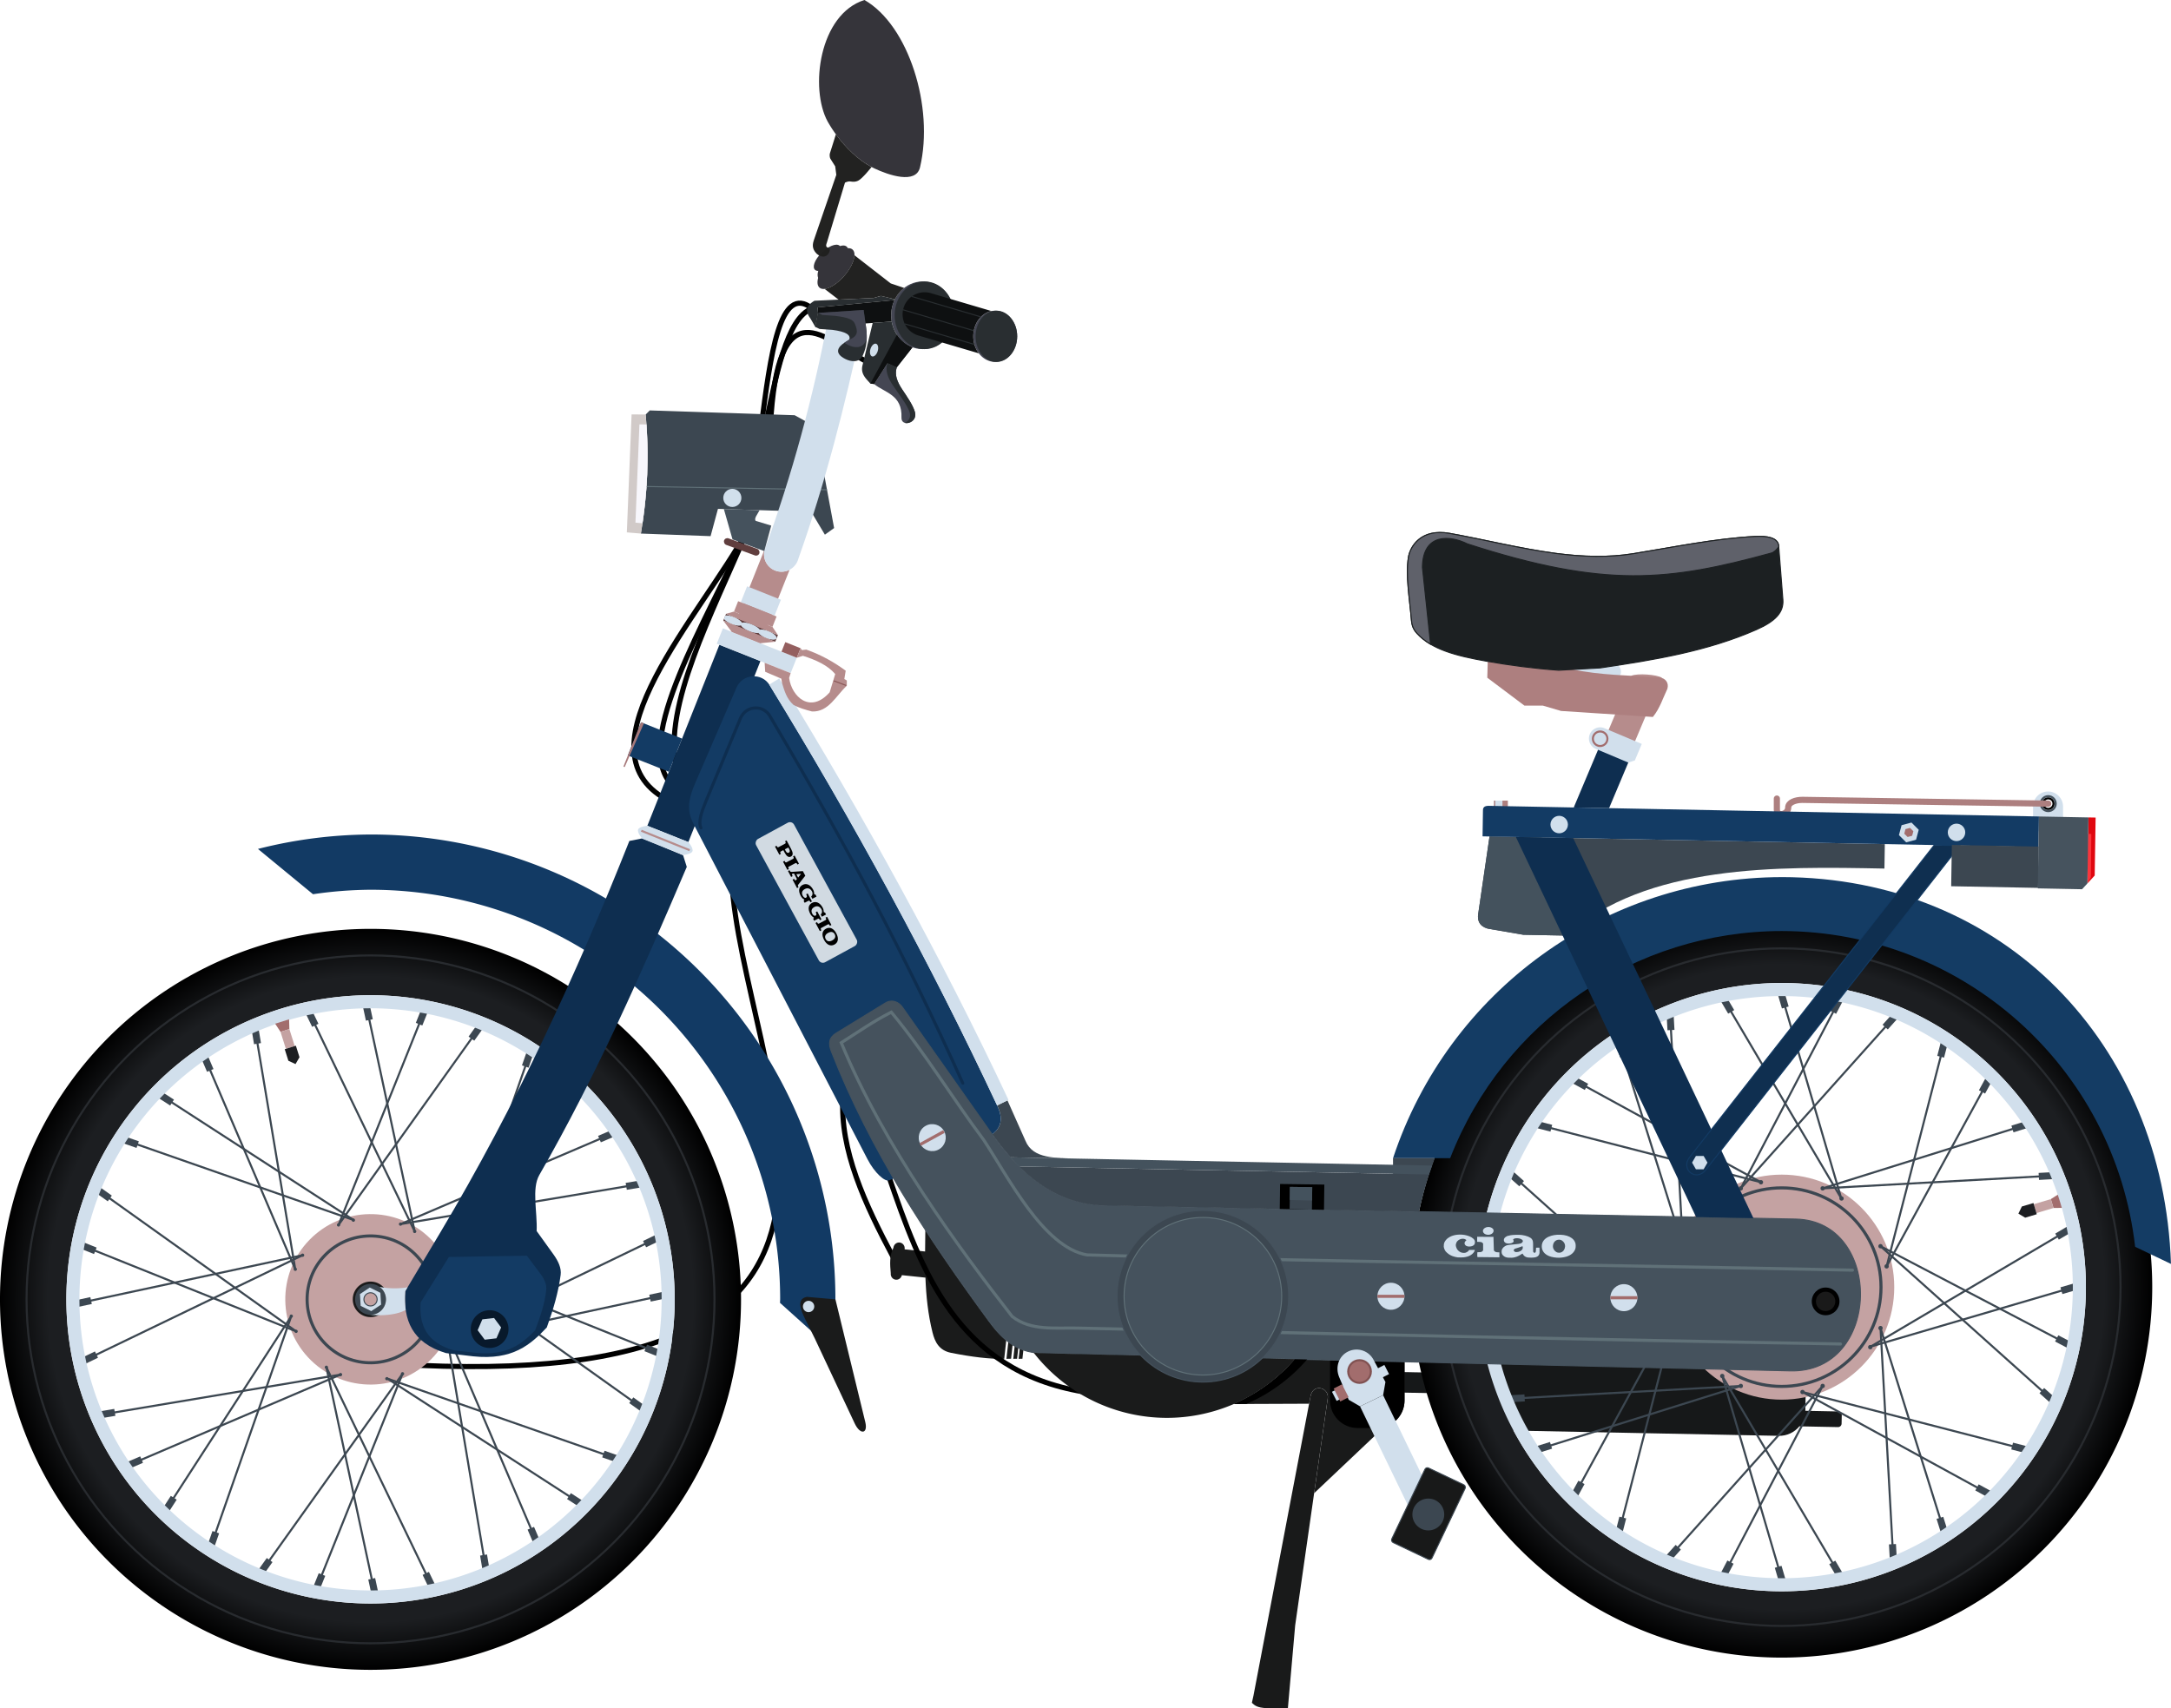 <?xml version="1.0" encoding="UTF-8"?>
<svg width="213.72mm" height="168.17mm" version="1.1" viewBox="0 0 757.28 595.89" xmlns="http://www.w3.org/2000/svg" xmlns:xlink="http://www.w3.org/1999/xlink">
<defs>
<linearGradient id="b">
<stop stop-color="#1c1e21" offset="0"/>
<stop stop-color="#1c1e21" offset=".871"/>
<stop offset="1"/>
</linearGradient>
<marker id="a" markerHeight="3.413" markerWidth="11.58" orient="auto" refX="5.79" refY="1.707">
<rect width="11.58" height="3.413" ry="0" fill="#3c4751" fill-rule="evenodd"/>
</marker>
<radialGradient id="d" cx="-498.05" cy="473.67" r="361.03" gradientTransform="matrix(.358 0 0 .358 127.5 25.537)" gradientUnits="userSpaceOnUse" xlink:href="#b"/>
<radialGradient id="c" cx="877" cy="461.78" r="361.03" gradientTransform="matrix(.358 0 0 .358 127.5 25.537)" gradientUnits="userSpaceOnUse" xlink:href="#b"/>
</defs>
<g transform="translate(180.04 258.17)">
<path d="m171.38 125.7-3.604 1.758c0.06 0.128 0.121 0.256 0.181 0.385 2.268 4.849 0.627 7.904-1.923 9.675l7.1e-4 7.2e-4c1.933 2.718 4.049 5.443 6.374 8.042l23.767 0.466c-8.129-0.284-15.859 0.171-18.514-6.223zm24.795 20.327c2.415 0.084 5.066 0.111 7.988 0.157z" fill="#3c4751" fill-rule="evenodd" marker-start=""/>
<path d="m175.27 215.85 1.328-0.026 0.61-5.571-1.227-0.894z" fill="#1a1b1b" fill-rule="evenodd" marker-start=""/>
<path d="m534.36 17.95c-2.897 0-5.229 2.352-5.229 5.275v4.456c0 2.922 2.332 5.276 5.229 5.276 2.897 0 5.229-2.353 5.229-5.276v-4.456c0-2.922-2.332-5.275-5.229-5.275zm0.065 2.393a1.836 1.836 0 0 1 1.836 1.836 1.836 1.836 0 0 1-1.836 1.836 1.836 1.836 0 0 1-1.836-1.836 1.836 1.836 0 0 1 1.836-1.836z" fill="#d1dfec" fill-rule="evenodd" marker-start=""/>
<circle cx="534.42" cy="22.179" r="2.608" fill="none" marker-start="" stroke="#45525d" stroke-linecap="round" stroke-width=".716"/>
<rect x="341.08" y="21.118" width="4.829" height="2.733" ry="0" fill="#d1dfec" fill-rule="evenodd"/>
<rect x="341.08" y="21.118" width=".45" height="2.733" ry="0" fill="#ad7f7f" fill-rule="evenodd"/>
<rect x="344.04" y="21.118" width="1.871" height="2.733" ry="0" fill="#ad7f7f" fill-rule="evenodd"/>
<path d="m75.114 47.78c3.537 68.898 75.378 178.56-109.03 170.35" fill="none" marker-start="" stroke="#000" stroke-width="1.79"/>
<path d="m113.99 124.75c-1.112 18.184 7.569 36.961 17.621 55.821" fill="none" marker-start="" stroke="#000" stroke-width="1.79"/>
<path d="m103.26-150.56c-11.287-8.964-14.573 16.241-17.821 41.607" fill="none" marker-start="" stroke="#000" stroke-width="1.79"/>
<path d="m103.26-150.56c-8.986 3.219-12.632 23.803-16.457 41.607" fill="none" marker-start="" stroke="#000" stroke-width="1.79"/>
<path d="m122.18-132.02c-14.339-7.824-30.971-26.855-33.523 22.947" fill="none" marker-start="" stroke="#000" stroke-width="1.79"/>
<path d="m80.718-73.256c-12.697 29.709-29.427 61.397-24.859 82.638" fill="none" marker-start="" opacity=".99" stroke="#000" stroke-width="1.79"/>
<path d="m80.718-73.256c-15.068 33.26-39.571 72.555-27.046 88.168" fill="none" marker-start="" opacity=".99" stroke="#000" stroke-width="1.79"/>
<path d="m80.718-73.256c-15.941 29.453-60.315 76.237-28.332 93.956" fill="none" marker-start="" opacity=".99" stroke="#000" stroke-width="1.79"/>
<path d="m342.74 214.67c-4.13-0.082-7.654 2.569-8.856 6.299l-30.58-0.609-0.143 7.158 30.192 0.601-0.066 3.354c-0.101 5.05 3.884 9.196 8.934 9.297l98.181 1.954c2.908 0.058 5.516-1.24 7.224-3.316l13.462 0.268c0.68 0.013 1.238-0.523 1.252-1.203l0.06-3c0.013-0.68-0.523-1.238-1.203-1.252l-11.508-0.229c1e-3 -0.067 8e-3 -0.134 9e-3 -0.201l0.157-7.87c0.101-5.05-3.884-9.195-8.934-9.296l-98.181-1.955z" fill="#151718" fill-opacity=".992" fill-rule="evenodd" marker-start=""/>
<ellipse cx="141.81" cy="-148.18" rx="11.001" ry="11.804" fill="#444653" fill-rule="evenodd" marker-start=""/>
<ellipse transform="matrix(.786 .618 -.705 .709 0 0)" cx="-41.945" cy="-200.73" rx="2.676" ry="6.002" fill="#35343a" fill-rule="evenodd" marker-start=""/>
<ellipse transform="matrix(.733 .681 -.644 .765 0 0)" cx="-22.636" cy="-197.38" rx="3.256" ry="7.453" fill="#35343a" fill-rule="evenodd" marker-start=""/>
<path d="m171.03 215.85 1.61-0.032 0.61-5.571-1.509-0.888z" fill="#1a1b1b" fill-rule="evenodd" marker-start=""/>
<path d="m173.41 215.85 1.328-0.026 0.61-5.571-1.227-0.894z" fill="#1a1b1b" fill-rule="evenodd" marker-start=""/>
<path d="m142.73 170.84c-0.035 2.523-0.07 5.048-0.084 7.573l-7.146-0.746 0.017-0.158c0.117-1.121-0.662-2.115-1.747-2.228-0.068-7e-3 -0.135-0.011-0.201-0.011-1-1e-4 -1.858 0.779-1.968 1.83-1.449 2.74-1.201 5.831-0.932 8.927-0.117 1.121 0.662 2.115 1.747 2.228 1.008 0.105 1.913-0.588 2.131-1.586l8.217 0.858c0.241 6.403 0.891 12.793 2.475 19.142 0.789 3.162 2.2 6.247 6.458 7.094 7.004 1.393 13.468 2.219 18.553 2.091l0.71-6.491c-2.432-2.003-4.427-4.469-6.259-6.968-7.564-10.321-14.961-20.781-21.972-31.555z" fill="#1a1b1b" fill-rule="evenodd" marker-start=""/>
<path d="m129.77 151.55c11.49 33.483 23.95 68.527 68.304 75.853" fill="none" marker-start="" stroke="#000" stroke-width="1.79"/>
<path d="m-50.797 65.863a129.25 129.25 0 0 0-129.25 129.24 129.25 129.25 0 0 0 129.25 129.25 129.25 129.25 0 0 0 129.24-129.25 129.25 129.25 0 0 0-129.24-129.24zm0 23.147a106.1 106.1 0 0 1 106.1 106.1 106.1 106.1 0 0 1-106.1 106.1 106.1 106.1 0 0 1-106.1-106.1 106.1 106.1 0 0 1 106.1-106.1z" fill="url(#d)" fill-rule="evenodd" marker-start=""/>
<path d="m538.2 158.31 1.459 4.886-3.404 0.043-0.925-3.099z" fill="#a26d6d" fill-rule="evenodd" marker-start=""/>
<circle cx="441.46" cy="190.85" r="39.251" fill="#c4a2a2" fill-rule="evenodd" marker-start=""/>
<path d="m441.46 61.605a129.25 129.25 0 0 0-129.24 129.24 129.25 129.25 0 0 0 129.24 129.24 129.25 129.25 0 0 0 129.24-129.24 129.25 129.25 0 0 0-129.24-129.24zm0 23.146a106.1 106.1 0 0 1 106.1 106.1 106.1 106.1 0 0 1-106.1 106.1 106.1 106.1 0 0 1-106.1-106.1 106.1 106.1 0 0 1 106.1-106.1z" fill="url(#c)" fill-rule="evenodd" marker-start=""/>
<path d="m271.63 215.98a58.972 58.972 0 0 1-21.347 15.645l26.316-0.106 0.496-2.602c0.883-4.633 6.542-3.031 6.003 0.728l-4.745 33.088 24.36-23.051c4.137-1.087 7.172-4.839 7.172-9.327v-13.469l-15.217-0.359-23.037-0.545z" fill="#191a1a" fill-rule="evenodd" marker-start=""/>
<path d="m283.9 216.27v14.083c0 5.344 4.302 9.646 9.646 9.646h6.689c5.344 0 9.646-4.302 9.646-9.646v-13.469l-25.981-0.614z" fill-rule="evenodd" marker-start=""/>
<path d="m302.85 217.99-18.281 9.368 1.633 3.186 18.281-9.367-1.633-3.186z" color="#000000" color-rendering="auto" fill="#d1dfec" fill-rule="evenodd" image-rendering="auto" marker-start="" shape-rendering="auto" solid-color="#000000" style="block-progression:tb;isolation:auto;mix-blend-mode:normal;text-decoration-color:#000000;text-decoration-line:none;text-decoration-style:solid;text-indent:0;text-transform:none;white-space:normal"/>
<path d="m-29.494 215.85c-11.456 11.766-30.28 12.017-42.046 0.561-11.766-11.456-12.017-30.28-0.561-42.046 11.456-11.766 30.28-12.017 42.046-0.561 11.766 11.456 12.017 30.28 0.561 42.046z" fill="#c4a2a2" fill-rule="evenodd" marker-start=""/>
<path d="m-34.948 210.54c-8.523 8.753-22.527 8.94-31.28 0.418-8.753-8.523-8.94-22.527-0.418-31.28 8.523-8.753 22.527-8.94 31.28-0.418 8.753 8.523 8.94 22.527 0.418 31.28z" fill="none" marker-start="" stroke="#3c4751" stroke-linejoin="bevel" stroke-width="1.074"/>
<circle cx="-50.797" cy="195.11" r="6.205" fill="#1a1a1a" fill-rule="evenodd" marker-start=""/>
<path d="m-24.547 205.57 13.858 82.821" fill="none" marker-end="url(#a)" marker-start="" stroke="#3c4751" stroke-width=".716"/>
<path d="m-39.635 221.07-48.764 68.362" fill="none" marker-end="url(#a)" marker-start="" stroke="#3c4751" stroke-width=".716"/>
<path d="m-61.262 221.36-82.821 13.857" fill="none" marker-end="url(#a)" marker-start="" stroke="#3c4751" stroke-width=".716"/>
<path d="m-76.758 206.27-68.362-48.764" fill="none" marker-end="url(#a)" marker-start="" stroke="#3c4751" stroke-width=".716"/>
<path d="m-77.047 184.64-13.857-82.821" fill="none" marker-end="url(#a)" marker-start="" stroke="#3c4751" stroke-width=".716"/>
<path d="m-61.959 169.15 48.764-68.362" fill="none" marker-end="url(#a)" marker-start="" stroke="#3c4751" stroke-width=".716"/>
<path d="m-40.332 168.86 82.821-13.858" fill="none" marker-end="url(#a)" marker-start="" stroke="#3c4751" stroke-width=".716"/>
<path d="m-24.836 183.95 68.362 48.764" fill="none" marker-end="url(#a)" marker-start="" stroke="#3c4751" stroke-width=".716"/>
<path d="m-40.332 168.86 73.204-31.286" fill="none" marker-end="url(#a)" marker-start="" stroke="#3c4751" stroke-width=".716"/>
<path d="m-61.959 169.15 29.64-73.885" fill="none" marker-end="url(#a)" marker-start="" stroke="#3c4751" stroke-width=".716"/>
<path d="m-77.047 184.64-31.286-73.204" fill="none" marker-end="url(#a)" marker-start="" stroke="#3c4751" stroke-width=".716"/>
<path d="m-76.758 206.27-73.885-29.64" fill="none" marker-end="url(#a)" marker-start="" stroke="#3c4751" stroke-width=".716"/>
<path d="m-61.262 221.36-73.204 31.286" fill="none" marker-end="url(#a)" marker-start="" stroke="#3c4751" stroke-width=".716"/>
<path d="m-39.635 221.07-29.64 73.885" fill="none" marker-end="url(#a)" marker-start="" stroke="#3c4751" stroke-width=".716"/>
<path d="m-24.547 205.57 31.286 73.204" fill="none" marker-end="url(#a)" marker-start="" stroke="#3c4751" stroke-width=".716"/>
<path d="m-24.836 183.95 73.885 29.64" fill="none" marker-end="url(#a)" marker-start="" stroke="#3c4751" stroke-width=".716"/>
<path d="m-56.66 167.46-79.272-27.699" fill="none" marker-end="url(#a)" marker-start="" stroke="#3c4751" stroke-width=".716"/>
<path d="m-74.49 179.71-75.64 36.468" fill="none" marker-end="url(#a)" marker-start="" stroke="#3c4751" stroke-width=".716"/>
<path d="m-78.441 200.97-27.699 79.272" fill="none" marker-end="url(#a)" marker-start="" stroke="#3c4751" stroke-width=".716"/>
<path d="m-66.199 218.8 36.468 75.64" fill="none" marker-end="url(#a)" marker-start="" stroke="#3c4751" stroke-width=".716"/>
<path d="m-44.935 222.75 79.272 27.699" fill="none" marker-end="url(#a)" marker-start="" stroke="#3c4751" stroke-width=".716"/>
<path d="m-27.104 210.51 75.64-36.468" fill="none" marker-end="url(#a)" marker-start="" stroke="#3c4751" stroke-width=".716"/>
<path d="m-23.153 189.25 27.699-79.272" fill="none" marker-end="url(#a)" marker-start="" stroke="#3c4751" stroke-width=".716"/>
<path d="m-35.395 171.42-36.467-75.64" fill="none" marker-end="url(#a)" marker-start="" stroke="#3c4751" stroke-width=".716"/>
<path d="m-23.153 189.25 43.245-66.839" fill="none" marker-end="url(#a)" marker-start="" stroke="#3c4751" stroke-width=".716"/>
<path d="m-27.104 210.51 77.841-16.684" fill="none" marker-end="url(#a)" marker-start="" stroke="#3c4751" stroke-width=".716"/>
<path d="m-44.935 222.75 66.839 43.245" fill="none" marker-end="url(#a)" marker-start="" stroke="#3c4751" stroke-width=".716"/>
<path d="m-66.199 218.8 16.684 77.841" fill="none" marker-end="url(#a)" marker-start="" stroke="#3c4751" stroke-width=".716"/>
<path d="m-78.441 200.97-43.245 66.839" fill="none" marker-end="url(#a)" marker-start="" stroke="#3c4751" stroke-width=".716"/>
<path d="m-74.49 179.71-77.841 16.684" fill="none" marker-end="url(#a)" marker-start="" stroke="#3c4751" stroke-width=".716"/>
<path d="m-56.66 167.46-66.839-43.245" fill="none" marker-end="url(#a)" marker-start="" stroke="#3c4751" stroke-width=".716"/>
<path d="m-35.395 171.42-16.684-77.841" fill="none" marker-end="url(#a)" marker-start="" stroke="#3c4751" stroke-width=".716"/>
<path d="m-34.984 171.82c-0.221 0.227-0.584 0.232-0.812 0.011-0.227-0.221-0.232-0.584-0.011-0.812 0.221-0.227 0.584-0.232 0.812-0.011 0.227 0.221 0.232 0.584 0.011 0.812z" fill="#3c4751" fill-rule="evenodd" marker-start=""/>
<path d="m-39.921 169.26c-0.221 0.227-0.584 0.232-0.812 0.011-0.227-0.221-0.232-0.584-0.011-0.812 0.221-0.227 0.584-0.232 0.812-0.011 0.227 0.221 0.232 0.584 0.011 0.812z" fill="#3c4751" fill-rule="evenodd" marker-start=""/>
<path d="m-24.425 184.35c-0.221 0.227-0.584 0.232-0.812 0.011-0.227-0.221-0.232-0.584-0.011-0.812 0.221-0.227 0.584-0.232 0.812-0.011 0.227 0.221 0.232 0.584 0.011 0.812z" fill="#3c4751" fill-rule="evenodd" marker-start=""/>
<path d="m-22.721 189.75c-0.221 0.227-0.584 0.232-0.812 0.011-0.227-0.221-0.232-0.584-0.011-0.812 0.221-0.227 0.584-0.232 0.812-0.011 0.227 0.221 0.232 0.584 0.011 0.812z" fill="#3c4751" fill-rule="evenodd" marker-start=""/>
<path d="m-24.136 205.97c-0.221 0.227-0.584 0.232-0.812 0.011s-0.232-0.584-0.011-0.812c0.221-0.227 0.584-0.232 0.812-0.011 0.227 0.221 0.232 0.584 0.011 0.812z" fill="#3c4751" fill-rule="evenodd" marker-start=""/>
<path d="m-26.693 210.91c-0.221 0.227-0.584 0.232-0.812 0.011-0.227-0.221-0.232-0.584-0.011-0.812 0.221-0.227 0.584-0.232 0.812-0.011 0.227 0.221 0.232 0.584 0.011 0.812z" fill="#3c4751" fill-rule="evenodd" marker-start=""/>
<path d="m-39.224 221.47c-0.221 0.227-0.584 0.232-0.812 0.011-0.227-0.221-0.232-0.584-0.011-0.812 0.221-0.227 0.584-0.232 0.812-0.011 0.227 0.221 0.232 0.584 0.011 0.812z" fill="#3c4751" fill-rule="evenodd" marker-start=""/>
<path d="m-44.69 223.19c-0.221 0.227-0.584 0.232-0.812 0.011-0.227-0.221-0.232-0.584-0.011-0.812 0.221-0.227 0.584-0.232 0.812-0.011 0.227 0.221 0.232 0.584 0.011 0.812z" fill="#3c4751" fill-rule="evenodd" marker-start=""/>
<path d="m-60.851 221.76c-0.221 0.227-0.584 0.232-0.812 0.011-0.227-0.221-0.232-0.584-0.011-0.812 0.221-0.227 0.584-0.232 0.812-0.011 0.227 0.221 0.232 0.584 0.011 0.812z" fill="#3c4751" fill-rule="evenodd" marker-start=""/>
<path d="m-65.788 219.2c-0.221 0.227-0.584 0.232-0.812 0.011-0.227-0.221-0.232-0.584-0.011-0.812 0.221-0.227 0.584-0.232 0.812-0.011 0.227 0.221 0.232 0.584 0.011 0.812z" fill="#3c4751" fill-rule="evenodd" marker-start=""/>
<path d="m-76.347 206.67c-0.221 0.227-0.584 0.232-0.812 0.011-0.227-0.221-0.232-0.584-0.011-0.812 0.221-0.227 0.584-0.232 0.812-0.011 0.227 0.221 0.232 0.584 0.011 0.812z" fill="#3c4751" fill-rule="evenodd" marker-start=""/>
<path d="m-78.03 201.37c-0.221 0.227-0.584 0.232-0.812 0.011-0.227-0.221-0.232-0.584-0.011-0.812 0.221-0.227 0.584-0.232 0.812-0.011 0.227 0.221 0.232 0.584 0.011 0.812z" fill="#3c4751" fill-rule="evenodd" marker-start=""/>
<path d="m-76.624 185.01c-0.221 0.227-0.584 0.232-0.812 0.011-0.227-0.221-0.232-0.584-0.011-0.812 0.221-0.227 0.584-0.232 0.812-0.011 0.227 0.221 0.232 0.584 0.011 0.812z" fill="#3c4751" fill-rule="evenodd" marker-start=""/>
<path d="m-74.079 180.11c-0.221 0.227-0.584 0.232-0.812 0.011-0.227-0.221-0.232-0.584-0.011-0.812 0.221-0.227 0.584-0.232 0.812-0.011 0.227 0.221 0.232 0.584 0.011 0.812z" fill="#3c4751" fill-rule="evenodd" marker-start=""/>
<path d="m-61.548 169.55c-0.221 0.227-0.584 0.232-0.812 0.011-0.227-0.221-0.232-0.584-0.011-0.812 0.221-0.227 0.584-0.232 0.812-0.011 0.227 0.221 0.232 0.584 0.011 0.812z" fill="#3c4751" fill-rule="evenodd" marker-start=""/>
<path d="m-56.372 167.89c-0.221 0.227-0.584 0.232-0.812 0.011-0.227-0.221-0.232-0.584-0.011-0.812 0.221-0.227 0.584-0.232 0.812-0.011 0.227 0.221 0.232 0.584 0.011 0.812z" fill="#3c4751" fill-rule="evenodd" marker-start=""/>
<circle cx="-50.797" cy="195.11" r="5.386" fill="#3c4751" fill-rule="evenodd" marker-start=""/>
<path d="m-50.797 89.01a106.1 106.1 0 0 0-106.1 106.1 106.1 106.1 0 0 0 106.1 106.1 106.1 106.1 0 0 0 106.1-106.1 106.1 106.1 0 0 0-106.1-106.1zm0.127 4.556a101.54 101.54 0 0 1 70.709 28.789 101.54 101.54 0 0 1 1.917 143.59 101.54 101.54 0 0 1-143.59 1.917 101.54 101.54 0 0 1-1.917-143.59 101.54 101.54 0 0 1 72.88-30.706z" fill="#d1dfec" fill-rule="evenodd" marker-start=""/>
<circle cx="-50.797" cy="195.11" r="119.98" fill="none" marker-start="" stroke="#282b2f" stroke-linejoin="bevel" stroke-width=".716"/>
<path d="m-50.797 32.946a162.16 162.16 0 0 0-39.268 5.033l19.202 15.802a142.89 142.89 0 0 1 20.066-1.566 142.89 142.89 0 0 1 142.89 142.89 142.89 142.89 0 0 1-0.061 1.222l18.174 16.354a162.16 162.16 0 0 0 1.155-17.576 162.16 162.16 0 0 0-162.16-162.16z" fill="#123a64" fill-rule="evenodd" marker-start=""/>
<path d="m70.9-33.24-25.138 63.142h7.16e-4l14.302 5.694 25.138-63.142-14.302-5.694z" color="#000000" color-rendering="auto" fill="#0e2e50" fill-rule="evenodd" image-rendering="auto" marker-start="" shape-rendering="auto" solid-color="#000000" style="block-progression:tb;isolation:auto;mix-blend-mode:normal;text-decoration-color:#000000;text-decoration-line:none;text-decoration-style:solid;text-indent:0;text-transform:none;white-space:normal"/>
<path d="m339.53 33.632s-2.639 18.046-3.959 27.069c-0.644 4.404 3.27 5.08 3.869 5.183l11.878 2.039 15.026 0.29c27.87-24.989 73.71-24.103 110.94-23.383h7.2e-4l0.135-8.531z" fill="#3c4751" fill-rule="evenodd" marker-start=""/>
<path d="m339.53 33.632-3.959 27.069c-0.644 4.404 3.27 5.08 3.869 5.183l11.878 2.039 15.026 0.29-8.653-34.229z" fill="#44525d" fill-rule="evenodd" marker-start=""/>
<circle cx="441.46" cy="190.85" r="118.18" fill="none" marker-start="" stroke="#282b2f" stroke-linejoin="bevel" stroke-width=".716"/>
<circle cx="441.46" cy="190.85" r="34.629" fill="none" marker-start="" stroke="#3c4751" stroke-linejoin="bevel" stroke-width="1.074"/>
<path d="m475.92 176.57 59.347 53.134" fill="none" marker-end="url(#a)" marker-start="" stroke="#3c4751" stroke-width=".716"/>
<path d="m475.92 205.13 4.393 79.537" fill="none" marker-end="url(#a)" marker-start="" stroke="#3c4751" stroke-width=".716"/>
<path d="m455.74 225.32-53.134 59.347" fill="none" marker-end="url(#a)" marker-start="" stroke="#3c4751" stroke-width=".716"/>
<path d="m427.18 225.32-79.537 4.393" fill="none" marker-end="url(#a)" marker-start="" stroke="#3c4751" stroke-width=".716"/>
<path d="m406.99 205.13-59.347-53.134" fill="none" marker-end="url(#a)" marker-start="" stroke="#3c4751" stroke-width=".716"/>
<path d="m406.99 176.57-4.393-79.537" fill="none" marker-end="url(#a)" marker-start="" stroke="#3c4751" stroke-width=".716"/>
<path d="m427.18 156.39 53.134-59.347" fill="none" marker-end="url(#a)" marker-start="" stroke="#3c4751" stroke-width=".716"/>
<path d="m455.74 156.39 79.537-4.393" fill="none" marker-end="url(#a)" marker-start="" stroke="#3c4751" stroke-width=".716"/>
<path d="m427.18 156.39 34.086-65.126" fill="none" marker-end="url(#a)" marker-start="" stroke="#3c4751" stroke-width=".716"/>
<path d="m406.99 176.57-21.949-70.153" fill="none" marker-end="url(#a)" marker-start="" stroke="#3c4751" stroke-width=".716"/>
<path d="m406.99 205.13-65.126-34.086" fill="none" marker-end="url(#a)" marker-start="" stroke="#3c4751" stroke-width=".716"/>
<path d="m427.18 225.32-70.153 21.949" fill="none" marker-end="url(#a)" marker-start="" stroke="#3c4751" stroke-width=".716"/>
<path d="m455.74 225.32-34.086 65.126" fill="none" marker-end="url(#a)" marker-start="" stroke="#3c4751" stroke-width=".716"/>
<path d="m475.92 205.13 21.949 70.153" fill="none" marker-end="url(#a)" marker-start="" stroke="#3c4751" stroke-width=".716"/>
<path d="m475.92 176.57 65.126 34.086" fill="none" marker-end="url(#a)" marker-start="" stroke="#3c4751" stroke-width=".716"/>
<path d="m455.74 156.39 70.153-21.949" fill="none" marker-end="url(#a)" marker-start="" stroke="#3c4751" stroke-width=".716"/>
<path d="m410.46 170.1-68.602 40.485" fill="none" marker-end="url(#a)" marker-start="" stroke="#3c4751" stroke-width=".716"/>
<path d="m404.87 198.1-19.882 77.137" fill="none" marker-end="url(#a)" marker-start="" stroke="#3c4751" stroke-width=".716"/>
<path d="m420.71 221.85 40.486 68.602" fill="none" marker-end="url(#a)" marker-start="" stroke="#3c4751" stroke-width=".716"/>
<path d="m448.71 227.44 77.137 19.882" fill="none" marker-end="url(#a)" marker-start="" stroke="#3c4751" stroke-width=".716"/>
<path d="m472.46 211.6 68.602-40.486" fill="none" marker-end="url(#a)" marker-start="" stroke="#3c4751" stroke-width=".716"/>
<path d="m478.05 183.6 19.882-77.137" fill="none" marker-end="url(#a)" marker-start="" stroke="#3c4751" stroke-width=".716"/>
<path d="m462.21 159.85-40.485-68.602" fill="none" marker-end="url(#a)" marker-start="" stroke="#3c4751" stroke-width=".716"/>
<path d="m434.21 154.26-77.137-19.882" fill="none" marker-end="url(#a)" marker-start="" stroke="#3c4751" stroke-width=".716"/>
<path d="m462.21 159.85-20.674-70.539" fill="none" marker-end="url(#a)" marker-start="" stroke="#3c4751" stroke-width=".716"/>
<path d="m478.05 183.6 35.26-64.498" fill="none" marker-end="url(#a)" marker-start="" stroke="#3c4751" stroke-width=".716"/>
<path d="m472.46 211.6 70.539-20.674" fill="none" marker-end="url(#a)" marker-start="" stroke="#3c4751" stroke-width=".716"/>
<path d="m448.71 227.44 64.498 35.26" fill="none" marker-end="url(#a)" marker-start="" stroke="#3c4751" stroke-width=".716"/>
<path d="m420.71 221.85 20.674 70.539" fill="none" marker-end="url(#a)" marker-start="" stroke="#3c4751" stroke-width=".716"/>
<path d="m404.87 198.1-35.26 64.498" fill="none" marker-end="url(#a)" marker-start="" stroke="#3c4751" stroke-width=".716"/>
<path d="m410.46 170.1-70.539 20.674" fill="none" marker-end="url(#a)" marker-start="" stroke="#3c4751" stroke-width=".716"/>
<path d="m434.21 154.26-64.498-35.26" fill="none" marker-end="url(#a)" marker-start="" stroke="#3c4751" stroke-width=".716"/>
<path d="m441.46 84.752a106.1 106.1 0 0 0-106.1 106.1 106.1 106.1 0 0 0 106.1 106.1 106.1 106.1 0 0 0 106.1-106.1 106.1 106.1 0 0 0-106.1-106.1zm0 4.557a101.54 101.54 0 0 1 101.54 101.54 101.54 101.54 0 0 1-101.54 101.54 101.54 101.54 0 0 1-101.54-101.54 101.54 101.54 0 0 1 101.54-101.54z" fill="#d1dfec" fill-rule="evenodd" marker-start=""/>
<circle cx="434.21" cy="154.26" r=".758" fill="#3c4751" fill-rule="evenodd" marker-start=""/>
<circle cx="427.18" cy="156.39" r=".758" fill="#3c4751" fill-rule="evenodd" marker-start=""/>
<circle cx="455.74" cy="156.39" r=".758" fill="#3c4751" fill-rule="evenodd" marker-start=""/>
<circle cx="462.32" cy="159.92" r=".758" fill="#3c4751" fill-rule="evenodd" marker-start=""/>
<circle cx="475.92" cy="176.57" r=".758" fill="#3c4751" fill-rule="evenodd" marker-start=""/>
<circle cx="478.05" cy="183.6" r=".758" fill="#3c4751" fill-rule="evenodd" marker-start=""/>
<circle cx="475.92" cy="205.13" r=".758" fill="#3c4751" fill-rule="evenodd" marker-start=""/>
<circle cx="472.34" cy="211.78" r=".758" fill="#3c4751" fill-rule="evenodd" marker-start=""/>
<circle cx="455.74" cy="225.32" r=".758" fill="#3c4751" fill-rule="evenodd" marker-start=""/>
<circle cx="448.71" cy="227.44" r=".758" fill="#3c4751" fill-rule="evenodd" marker-start=""/>
<circle cx="427.18" cy="225.32" r=".758" fill="#3c4751" fill-rule="evenodd" marker-start=""/>
<circle cx="420.71" cy="221.85" r=".758" fill="#3c4751" fill-rule="evenodd" marker-start=""/>
<circle cx="406.98" cy="205.09" r=".758" fill="#3c4751" fill-rule="evenodd" marker-start=""/>
<circle cx="404.87" cy="198.1" r=".758" fill="#3c4751" fill-rule="evenodd" marker-start=""/>
<circle cx="406.99" cy="176.57" r=".758" fill="#3c4751" fill-rule="evenodd" marker-start=""/>
<circle cx="410.36" cy="170.24" r=".758" fill="#3c4751" fill-rule="evenodd" marker-start=""/>
<path d="m535.33 160.14 0.925 3.099-5.954 1.778-0.925-3.099z" fill="#c4a2a2" fill-rule="evenodd" marker-start=""/>
<path d="m529.26 161.51 1.165 3.901-4.043 1.207-2.369-1.417 1.205-2.484z" fill="#1c1e21" fill-rule="evenodd" marker-start=""/>
<path d="m62.317 15.362 14.555-33.667c2.103-4.864 8.804-5.306 11.518-0.886 29.53 48.096 56.188 97.066 79.563 147.04 2.758 5.896-0.259 9.143-3.669 10.65l-34.126 15.082c-1.51 0.667-5.142-2.615-7.594-7.341l-59.488-114.67c-2.274-4.384-4.486-7.581-0.759-16.201z" fill="#133b64" fill-rule="evenodd" marker-start=""/>
<path d="m128.72 91.763-17.106 10.483c-2.528 1.549-2.732 3.669-1.672 6.367 13.72 34.942 33.586 64.899 54.754 93.78 4.198 5.727 9.249 11.278 18.463 11.495l261.32 6.174c31.967 0.755 32.579-52.355 1.88-52.957l-241.05-4.729c-18.497-0.363-30.861-12.918-39.526-25.193l-31.086-44.037c-1.102-1.561-3.413-2.956-5.981-1.383z" fill="#45525d" fill-rule="evenodd" marker-start="" stroke="#45525d" stroke-opacity=".992" stroke-width=".358"/>
<path d="m346.01 180.56c-0.711-0.067-1.171-0.25-1.613-0.639-0.396-0.349-0.547-0.605-0.628-1.067-0.068-0.388-7.1e-4 -0.982 0.138-1.218 0.045-0.076 0.123-0.209 0.173-0.294 0.167-0.285 0.51-0.602 0.881-0.812 0.497-0.282 0.915-0.399 1.596-0.449 0.165-0.012 0.473-0.042 0.683-0.067 0.21-0.025 0.579-0.058 0.82-0.074 1.182-0.079 2.212-0.246 2.514-0.407 0.415-0.221 0.673-0.622 0.573-0.887-0.278-0.737-2.163-1.139-3.096-0.66-0.25 0.128-0.35 0.303-0.24 0.42 0.204 0.216 0.168 0.619-0.074 0.823-0.429 0.363-1.569 0.529-2.257 0.33-0.948-0.274-1.243-1.177-0.637-1.947 0.121-0.153 0.531-0.433 0.871-0.594 0.102-0.048 0.799-0.212 1.2-0.282 0.914-0.159 3.016-0.199 3.907-0.073 1.639 0.23 2.986 0.776 3.459 1.401 0.416 0.55 0.474 0.911 0.446 2.764-0.012 0.777 3.2e-4 1.497 0.027 1.599 0.06 0.228 0.244 0.399 0.475 0.439 0.158 0.028 0.186 0.013 0.325-0.171 0.144-0.191 0.153-0.234 0.171-0.855 0.011-0.36 0.029-0.679 0.04-0.709 0.014-0.037 0.214-0.057 0.598-0.06 0.318-3e-3 0.58 7.2e-4 0.584 8e-3 3e-3 7e-3 0.015 0.442 0.026 0.968 0.018 0.843 7e-3 0.992-0.087 1.271-0.298 0.876-1.157 1.258-2.814 1.251-1.007-4e-3 -1.439-0.067-1.895-0.277-0.429-0.197-0.72-0.461-0.935-0.847-0.082-0.146-0.174-0.279-0.206-0.297-0.032-0.017-0.173 0.054-0.314 0.158-0.249 0.184-1.017 0.635-1.081 0.635-0.018 0-0.097 0.041-0.177 0.09-0.155 0.096-0.799 0.332-0.997 0.366-0.066 0.011-0.197 0.041-0.29 0.067-0.472 0.131-1.386 0.172-2.164 0.099zm3.579-2.016c0.679-0.148 1.304-0.602 1.472-1.068 0.111-0.31 0.097-0.756-0.029-0.865-0.066-0.058-0.111-0.048-0.316 0.073-0.132 0.078-0.644 0.256-1.147 0.4-1.172 0.335-1.284 0.38-1.452 0.572-0.309 0.355-0.06 0.814 0.516 0.95 0.159 0.037 0.642 6e-3 0.956-0.062zm13.496 2.034c-1.483-0.103-2.602-0.392-3.459-0.894-1.249-0.732-1.869-1.762-1.869-3.106-4e-5 -1.444 0.872-2.644 2.416-3.323 1.175-0.517 2.538-0.744 4.114-0.684 1.65 0.062 2.967 0.462 3.955 1.198 0.626 0.467 0.991 0.974 1.237 1.717 0.147 0.445 0.148 1.526 2e-3 1.963-0.46 1.373-1.575 2.321-3.296 2.805-0.953 0.268-2.127 0.391-3.099 0.323zm1.411-1.858c0.808-0.324 1.315-1.062 1.384-2.013 0.052-0.727-0.219-1.387-0.77-1.87-0.391-0.344-0.734-0.5-1.172-0.535-1.057-0.084-1.962 0.6-2.214 1.673-0.155 0.659-0.097 1.131 0.209 1.696 0.247 0.458 0.763 0.922 1.18 1.061 0.438 0.146 1 0.142 1.383-0.012zm-36.069 1.745c-0.562-0.068-1.266-0.239-1.772-0.43-0.769-0.29-1.275-0.593-1.877-1.122-0.455-0.4-0.588-0.553-0.777-0.89-0.253-0.451-0.384-0.837-0.432-1.267-0.034-0.309 0.078-1.258 0.154-1.299 0.025-0.014 0.046-0.066 0.046-0.115 0-0.207 0.466-0.884 0.909-1.321 0.156-0.154 0.698-0.53 1.017-0.705 1.568-0.862 4.024-1.053 6.031-0.469 0.713 0.208 1.062 0.352 1.521 0.63 0.516 0.313 0.84 0.617 1.043 0.98 0.144 0.257 0.16 0.333 0.156 0.718-7e-3 0.578-0.17 0.885-0.623 1.176-0.255 0.164-0.439 0.224-0.937 0.307-0.92 0.153-1.743-0.171-1.993-0.785-0.162-0.398-0.029-0.854 0.335-1.148 0.135-0.109 0.246-0.219 0.246-0.243 0-0.08-0.294-0.294-0.526-0.384-0.923-0.357-2.128 0.027-2.775 0.883-0.189 0.249-0.404 0.898-0.408 1.224-3e-3 0.305 0.164 0.881 0.355 1.223 0.521 0.936 1.431 1.477 2.479 1.474 0.337-1e-3 0.473-0.027 0.768-0.145 0.346-0.139 0.815-0.461 0.819-0.563 7.2e-4 -0.027 0.061-0.113 0.133-0.19l0.131-0.141 1.947 8e-3 -0.013 0.141c-0.019 0.209-0.133 0.419-0.462 0.85-0.356 0.467-1.135 1.009-1.711 1.191-0.15 0.047-0.322 0.106-0.382 0.13-0.06 0.024-0.193 0.055-0.294 0.07s-0.228 0.047-0.28 0.071c-0.052 0.024-0.22 0.054-0.374 0.067s-0.305 0.036-0.335 0.052c-0.092 0.05-1.75 0.068-2.12 0.024zm6.865-0.105c-0.047-0.066-0.057-1.446-0.011-1.606 0.029-0.103 0.055-0.108 0.612-0.108 0.7-7.2e-4 0.971-0.093 1.235-0.423l0.166-0.208v-2.369l-0.153-0.176c-0.26-0.299-0.516-0.382-1.267-0.412l-0.656-0.026-7.2e-4 -1.748 5.684 0.025 0.147 4.716c0.119 0.215 0.236 0.327 0.518 0.495 0.203 0.121 0.292 0.139 0.819 0.168l0.592 0.032v1.724zm3.297-7.817c-0.546-0.107-0.939-0.35-1.204-0.743-0.177-0.263-0.202-0.734-0.053-1.006 0.54-0.985 2.21-1.249 3.156-0.499 0.337 0.267 0.463 0.508 0.463 0.882-3.2e-4 0.928-1.163 1.6-2.362 1.365z" fill="#d1dfec" fill-opacity=".992" marker-start=""/>
<circle cx="456.77" cy="195.82" r="4.835" fill-rule="evenodd" marker-start=""/>
<circle cx="305.14" cy="194.03" r="4.715" fill="#d1dfec" fill-rule="evenodd" marker-start=""/>
<path d="m300.46 193.51a4.715 4.715 0 0 0-0.03 0.517 4.715 4.715 0 0 0 0.039 0.557h9.353a4.715 4.715 0 0 0 0.037-0.557 4.715 4.715 0 0 0-0.034-0.517h-9.365z" color="#000000" color-rendering="auto" fill="#a26d6d" fill-rule="evenodd" image-rendering="auto" marker-start="" shape-rendering="auto" solid-color="#000000" style="block-progression:tb;isolation:auto;mix-blend-mode:normal;text-decoration-color:#000000;text-decoration-line:none;text-decoration-style:solid;text-indent:0;text-transform:none;white-space:normal"/>
<circle cx="386.4" cy="194.52" r="4.715" fill="#d1dfec" fill-rule="evenodd" marker-start=""/>
<path d="m381.72 194.01a4.715 4.715 0 0 0-0.03 0.517 4.715 4.715 0 0 0 0.039 0.557h9.353a4.715 4.715 0 0 0 0.037-0.557 4.715 4.715 0 0 0-0.034-0.517h-9.365z" color="#000000" color-rendering="auto" fill="#a26d6d" fill-rule="evenodd" image-rendering="auto" marker-start="" shape-rendering="auto" solid-color="#000000" style="block-progression:tb;isolation:auto;mix-blend-mode:normal;text-decoration-color:#000000;text-decoration-line:none;text-decoration-style:solid;text-indent:0;text-transform:none;white-space:normal"/>
<circle transform="matrix(.876 -.482 .482 .876 0 0)" cx="60.309" cy="191.51" r="4.715" fill="#d1dfec" fill-rule="evenodd" marker-start=""/>
<path d="m140.73 140.6a4.715 4.715 0 0 0 0.223 0.468 4.715 4.715 0 0 0 0.302 0.469l8.197-4.505a4.715 4.715 0 0 0-0.236-0.506 4.715 4.715 0 0 0-0.279-0.437l-8.207 4.51z" color="#000000" color-rendering="auto" fill="#a26d6d" fill-rule="evenodd" image-rendering="auto" marker-start="" shape-rendering="auto" solid-color="#000000" style="block-progression:tb;isolation:auto;mix-blend-mode:normal;text-decoration-color:#000000;text-decoration-line:none;text-decoration-style:solid;text-indent:0;text-transform:none;white-space:normal"/>
<path d="m441.46 47.814c-61.593 0.081-116.22 39.582-135.59 98.049h19.932c18.541-47.723 64.46-79.183 115.66-79.24 63.105 0.078 116.13 47.455 123.27 110.15l12.5 5.974c-2.556-77.046-58.686-134.85-135.77-134.94z" fill="#143c64" fill-rule="evenodd" marker-start=""/>
<path d="m348.72 33.81 62.884 132.61 19.996 0.392-62.886-132.62-19.993-0.387z" color="#000000" color-rendering="auto" fill="#0e2e50" fill-rule="evenodd" image-rendering="auto" marker-start="" shape-rendering="auto" solid-color="#000000" style="block-progression:tb;isolation:auto;mix-blend-mode:normal;text-decoration-color:#000000;text-decoration-line:none;text-decoration-style:solid;text-indent:0;text-transform:none;white-space:normal"/>
<path d="m494.65 36.631-85.328 108.9c-3.307 4.221 2.261 8.723 5.636 4.416l88.652-113.14z" color="#000000" color-rendering="auto" fill="#0f2f50" fill-rule="evenodd" image-rendering="auto" marker-start="" shape-rendering="auto" solid-color="#000000" stroke="#133b64" stroke-opacity=".992" stroke-width=".358" style="block-progression:tb;isolation:auto;mix-blend-mode:normal;text-decoration-color:#000000;text-decoration-line:none;text-decoration-style:solid;text-indent:0;text-transform:none;white-space:normal"/>
<path d="m389.04-22.45-10.726 25.465 9.237 3.891 12.074-28.664c-1.765-1.113-8.497-1.591-10.585-0.692z" color="#000000" color-rendering="auto" fill="#b68c8c" fill-rule="evenodd" image-rendering="auto" marker-start="" shape-rendering="auto" solid-color="#000000" style="block-progression:tb;isolation:auto;mix-blend-mode:normal;text-decoration-color:#000000;text-decoration-line:none;text-decoration-style:solid;text-indent:0;text-transform:none;white-space:normal"/>
<path d="m378.69 0.292-9.784 23.226 12.33 0.238 8.011-19.018-10.557-4.447z" color="#000000" color-rendering="auto" fill="#0e2e50" fill-rule="evenodd" image-rendering="auto" marker-start="" shape-rendering="auto" solid-color="#000000" style="block-progression:tb;isolation:auto;mix-blend-mode:normal;text-decoration-color:#000000;text-decoration-line:none;text-decoration-style:solid;text-indent:0;text-transform:none;white-space:normal"/>
<path d="m91.774-21.489-3.493 2.126c29.112 47.522 56.387 97.472 79.491 146.82l3.96-1.931c-23.143-49.324-50.824-99.523-79.958-147.02z" fill="#d1dfec" fill-rule="evenodd" marker-start=""/>
<path d="m44.002 34.295-4.516 0.903c-18.405 46.38-39.459 92.144-65.978 136.64l-12.206 20.438c-0.71 9.97 2.371 18.003 14.193 21.573l9.509 1.135c13.846 1.444 20.015-4.092 25.689-10.077 2.272-6.269 4.03-12.234 4.826-18.309 0.314-2.395-0.789-4.784-2.555-7.239l-5.819-8.09c0.303-6.509-1.802-14.765 0.922-19.515 19.958-34.793 35.895-71.024 51.45-107.51l-1.277-4.046z" fill="#0e2e50" fill-rule="evenodd" marker-start=""/>
<path d="m86.839-66.984-11.639 29.235 9.978 3.973 10.213-25.652a6.087 6.087 0 0 1-8.69-7.054l0.138-0.502z" color="#000000" color-rendering="auto" fill="#b68c8c" fill-rule="evenodd" image-rendering="auto" marker-start="" shape-rendering="auto" solid-color="#000000" style="block-progression:tb;isolation:auto;mix-blend-mode:normal;text-decoration-color:#000000;text-decoration-line:none;text-decoration-style:solid;text-indent:0;text-transform:none;white-space:normal"/>
<path d="m305.87 145.86v5.441l-130.44-2.559c7.655 7.55 17.363 13.384 29.883 13.63l109.64 2.151a129.25 129.25 0 0 1 5.51-18.663h-14.596z" fill="#3c4751" fill-rule="evenodd" marker-start=""/>
<path d="m172.4 145.56c0.972 1.087 1.981 2.151 3.028 3.183l142.96 2.804a129.25 129.25 0 0 1 1.133-3.102l-147.12-2.886z" fill="#44525d" fill-rule="evenodd" marker-start=""/>
<circle cx="534.42" cy="22.179" r="1.836" fill="none" marker-start="" stroke="#000" stroke-linecap="round" stroke-width=".716"/>
<path d="m439.76 20.411v3.891c0 2.54 3.956 1.686 3.956-0.738 0-1.869 2.612-2.704 4.925-2.704l85.784 1.32" fill="none" marker-start="" stroke="#ad7f7f" stroke-linecap="round" stroke-width="2.148"/>
<path d="m339.24 22.944 191.94 3.711-0.169 10.679-193.91-3.749 0.144-9.088c-1e-5 -1.03 0.529-1.552 1.999-1.552z" fill="#133b64" fill-rule="evenodd" marker-start=""/>
<path d="m548.45 26.989-0.361 22.824 0.184 0.004 2.357-2.558 0.32-20.222-2.5-0.048z" fill="#df060e" fill-opacity=".992" fill-rule="evenodd" marker-start=""/>
<path d="m548.26 32.719-0.172 17.095 0.087 0.003 1.121-1.916 0.152-15.146-1.189-0.036z" fill="#fa363d" fill-opacity=".992" fill-rule="evenodd" marker-start=""/>
<path d="m180.47 213.66a58.972 58.972 0 0 0 46.535 22.791 58.972 58.972 0 0 0 44.628-20.47l-88.469-2.09c-0.941-0.022-1.836-0.103-2.694-0.231z" fill="#1a1b1b" fill-rule="evenodd" marker-start=""/>
<rect transform="matrix(1 .019 -.016 1 0 0)" x="501.23" y="27.062" width="30.305" height="14.408" fill="#3c4751" fill-rule="evenodd"/>
<path d="m302.42 228.55-8.057 3.898 20.464 42.291 8.056-3.898-20.463-42.291z" color="#000000" color-rendering="auto" fill="#d1dfec" fill-rule="evenodd" image-rendering="auto" marker-start="" shape-rendering="auto" solid-color="#000000" style="block-progression:tb;isolation:auto;mix-blend-mode:normal;text-decoration-color:#000000;text-decoration-line:none;text-decoration-style:solid;text-indent:0;text-transform:none;white-space:normal"/>
<path d="m294.36 232.44-3.95-2.301-3.325-7.908c-1.442-3.429-0.187-7.351 3.171-8.952 3.358-1.601 7.351-0.187 8.952 3.171l4.018 7.489-0.809 4.604z" fill="#d1dfec" fill-rule="evenodd" marker-start=""/>
<rect transform="matrix(.903 .43 -.43 .903 0 0)" x="395.52" y="92.429" width="15.524" height="28.788" ry=".925" fill="#181919" fill-rule="evenodd" stroke="#3c4751" stroke-width=".358"/>
<circle cx="318.18" cy="270.16" r="5.197" fill="#3c4751" fill-rule="evenodd" marker-start="" stroke="#3c4751" stroke-width=".716"/>
<circle cx="294.19" cy="220.29" r="3.952" fill="#a26d6d" fill-rule="evenodd" marker-start="" stroke="#815252" stroke-width=".716"/>
<path d="m97.146-113.32-50.548-1.672-1.415 1.415c1.295 13.972 0.671 27.815-1.672 41.544l24.309 0.9 2.572-9.518 32.541 1.029 4.759 7.974 3.216-2.315-6.56-35.37z" fill="#3c4751" fill-rule="evenodd" marker-start=""/>
<path d="m40.266-113.6-1.656 41.146 4.901 0.422c2.343-13.729 2.967-27.573 1.673-41.545l-4.918-0.023z" fill="#d0c9c7" fill-opacity=".992" fill-rule="evenodd" marker-start=""/>
<path d="m45.395-88.445 63.04 1.142" fill="none" marker-start="" stroke="#607178" stroke-width=".358"/>
<path d="m114.52-152.06c-2.664 0.126-4.935 1.972-5.603 4.553-5.358 28.201-12.739 55.223-22.213 81.023-0.934 3.258 0.973 6.651 4.242 7.547 3.268 0.896 6.639-1.05 7.497-4.329 9.35-26.229 16.279-53.427 22.213-81.023 1.16-4.009-1.967-7.97-6.136-7.772z" color="#000000" color-rendering="auto" fill="#d1dfec" fill-rule="evenodd" image-rendering="auto" marker-start="" shape-rendering="auto" solid-color="#000000" style="block-progression:tb;isolation:auto;mix-blend-mode:normal;text-decoration-color:#000000;text-decoration-line:none;text-decoration-style:solid;text-indent:0;text-transform:none;white-space:normal"/>
<circle cx="75.41" cy="-84.472" r="3.163" fill="#d1dfec" fill-rule="evenodd" marker-start=""/>
<path d="m72.117-38.976-2.138 5.368 25.772 10.261 2.138-5.369z" color="#000000" color-rendering="auto" fill="#d1dfec" fill-rule="evenodd" image-rendering="auto" marker-start="" shape-rendering="auto" solid-color="#000000" style="block-progression:tb;isolation:auto;mix-blend-mode:normal;text-decoration-color:#000000;text-decoration-line:none;text-decoration-style:solid;text-indent:0;text-transform:none;white-space:normal"/>
<path d="m43.567-6.202-4.61 11.578 14.302 5.694 4.609-11.579z" color="#000000" color-rendering="auto" fill="#133b64" fill-rule="evenodd" image-rendering="auto" marker-start="" shape-rendering="auto" solid-color="#000000" style="block-progression:tb;isolation:auto;mix-blend-mode:normal;text-decoration-color:#000000;text-decoration-line:none;text-decoration-style:solid;text-indent:0;text-transform:none;white-space:normal"/>
<path d="m45.763 29.901s-2.763 0.225-3.211 1.284c-0.448 1.059 1.419 3.214 1.419 3.214l14.302 5.694s2.763-0.225 3.211-1.285c0.448-1.059-1.42-3.214-1.42-3.214z" color="#000000" color-rendering="auto" fill="#d1dfec" fill-rule="evenodd" image-rendering="auto" marker-start="" shape-rendering="auto" solid-color="#000000" style="block-progression:tb;isolation:auto;mix-blend-mode:normal;text-decoration-color:#000000;text-decoration-line:none;text-decoration-style:solid;text-indent:0;text-transform:none;white-space:normal"/>
<path d="m93.886-34.165-1.326 3.328 5.328 2.122 1.325-3.329z" color="#000000" color-rendering="auto" fill="#945f5f" fill-rule="evenodd" image-rendering="auto" marker-start="" shape-rendering="auto" solid-color="#000000" style="block-progression:tb;isolation:auto;mix-blend-mode:normal;text-decoration-color:#000000;text-decoration-line:none;text-decoration-style:solid;text-indent:0;text-transform:none;white-space:normal"/>
<path d="m99.214-32.044-1.326 3.329 2.136-0.677c4.571 1.448 8.659 3.295 11.27 6.362l-1.929 6.366c-6.775 7.665-13.285 1.486-14.148-5.016l0.534-1.667-9.071-3.611 0.189 3.14 5.638 2.41 0.231 1.495c0.845 2.68 1.52 5.402 4.02 7.668 1.895 1.015 4.137 1.683 6.457 2.273 5.789 0.232 8.348-5.501 12.129-8.975v-1.833l-0.868-0.515 0.482-2.894c-3.949-2.925-8.412-5.465-13.73-7.363l-1.544 0.161-0.472-0.654z" fill="#b68c8c" fill-rule="evenodd" marker-start=""/>
<path d="m266.48 154.86-0.119 8.716 15.431 0.303 0.12-8.808-15.433-0.211z" fill-rule="evenodd" marker-start=""/>
<path d="m269.91 155.87-0.106 7.752 7.778 0.198 0.107-7.843z" fill="#3c4751" fill-rule="evenodd" marker-start=""/>
<path d="m269.91 155.87-0.062 4.566 7.778 0.198 0.064-4.658z" fill="#45525d" fill-opacity=".992" fill-rule="evenodd" marker-start=""/>
<circle cx="502.43" cy="32.205" r="3.047" fill="#d1dfec" fill-rule="evenodd" marker-start=""/>
<path d="m488.32 34.755-3.452 0.925-2.527-2.527 0.925-3.452 3.452-0.925 2.527 2.527z" fill="#d1dfec" fill-rule="evenodd" marker-start=""/>
<path d="m486.95 33.39-1.587 0.425-1.162-1.162 0.425-1.587 1.587-0.425 1.162 1.162z" fill="#a26d6d" fill-rule="evenodd" marker-start=""/>
<circle cx="363.83" cy="29.477" r="3.047" fill="#d1dfec" fill-rule="evenodd" marker-start=""/>
<path transform="matrix(.319 0 0 .318 157.55 38.255)" d="m804.6 350.55h-8.426l-4.213-7.298 4.213-7.297h8.426l4.213 7.298z" fill="#d1dfec" fill-rule="evenodd" marker-start=""/>
<rect transform="matrix(.926 .378 -.378 .926 0 0)" x="51.133" y="-68.417" width="19.553" height="2.546" fill="#603e3e" fill-rule="evenodd"/>
<path d="m76.056-42.87a3.522 1.273 22.187 0 0-3.127-0.549l-0.454 1.114a3.522 1.273 22.187 0 0 2.619 1.793 3.522 1.273 22.187 0 0 3.313 0.499 3.699 1.273 22.187 0 0 2.867 2.022 3.699 1.273 22.187 0 0 3.263 0.61 3.471 1.273 22.187 0 0 2.575 1.771 3.471 1.273 22.187 0 0 3.695 0.132 3.471 1.273 22.187 0 0-2.734-2.49 3.471 1.273 22.187 0 0-3.079-0.533 3.699 1.273 22.187 0 0-2.759-1.848 3.699 1.273 22.187 0 0-3.465-0.56 3.522 1.273 22.187 0 0-2.716-1.96z" fill="#d1dfec" fill-rule="evenodd" marker-start=""/>
<path d="m80.561-53.639-2.213 5.559 11.786 4.692 2.213-5.559z" color="#000000" color-rendering="auto" fill="#d1dfec" fill-rule="evenodd" image-rendering="auto" marker-start="" shape-rendering="auto" solid-color="#000000" style="block-progression:tb;isolation:auto;mix-blend-mode:normal;text-decoration-color:#000000;text-decoration-line:none;text-decoration-style:solid;text-indent:0;text-transform:none;white-space:normal"/>
<path d="m72.222-41.684 2.978 3.935 9.978 3.973 5.149-0.524z" fill="#b68c8c" fill-rule="evenodd" marker-start=""/>
<path d="m77.431-48.445-1.439 3.619 13.409 5.338 0.72-1.809h-7.16e-4l0.72-1.81-13.41-5.338z" color="#000000" color-rendering="auto" fill="#b68c8c" fill-rule="evenodd" image-rendering="auto" marker-start="" shape-rendering="auto" solid-color="#000000" style="block-progression:tb;isolation:auto;mix-blend-mode:normal;text-decoration-color:#000000;text-decoration-line:none;text-decoration-style:solid;text-indent:0;text-transform:none;white-space:normal"/>
<path d="m73.183-44.042 2.809-0.785 13.409 5.338 1.887 2.83z" fill="#b68c8c" fill-rule="evenodd" marker-start=""/>
<path d="m43.567-6.202-6.149 15.444 0.441 0.176 6.689-15.229z" color="#000000" color-rendering="auto" fill="#a7797a" fill-rule="evenodd" image-rendering="auto" marker-start="" shape-rendering="auto" solid-color="#000000" style="block-progression:tb;isolation:auto;mix-blend-mode:normal;text-decoration-color:#000000;text-decoration-line:none;text-decoration-style:solid;text-indent:0;text-transform:none;white-space:normal"/>
<path d="m257.19 333.36 19.901-104.44c0.883-4.633 6.542-3.031 6.003 0.728l-11.352 79.16-2.546 28.921h-7.276c-3.685-0.158-4.33-1.052-5.287-1.871z" fill="#191a1a" fill-rule="evenodd" marker-start=""/>
<ellipse cx="142.42" cy="-148.18" rx="10.39" ry="11.804" fill="#292e31" fill-rule="evenodd" marker-start=""/>
<ellipse cx="167.12" cy="-140.85" rx="7.658" ry="8.944" fill="#434552" fill-opacity=".992" fill-rule="evenodd" marker-start=""/>
<path d="m142.5-156.21a7.698 7.698 0 0 0-2.082 15.11l20.978 6.19a7.658 8.944 0 0 1-1.94-5.933 7.658 8.944 0 0 1 6.355-8.813l-21.036-6.208a7.698 7.698 0 0 0-2.275-0.346z" color="#000000" color-rendering="auto" fill="#0e1011" fill-rule="evenodd" image-rendering="auto" marker-start="" shape-rendering="auto" solid-color="#000000" style="block-progression:tb;isolation:auto;mix-blend-mode:normal;text-decoration-color:#000000;text-decoration-line:none;text-decoration-style:solid;text-indent:0;text-transform:none;white-space:normal"/>
<path d="m139.08-114.51c1.199 3.967-4.807 5.467-4.67 2.038 0.324-8.073-5.895-8.694-9.55-11.732l4.638-7.276 3.274 1.455c-0.865 2.625 0.194 5.144 1.91 7.731 1.706 2.572 3.651 5.318 4.397 7.784z" fill="#444653" fill-rule="evenodd" marker-start=""/>
<ellipse cx="167.52" cy="-140.85" rx="7.249" ry="8.944" fill="#292e31" fill-opacity=".992" fill-rule="evenodd" marker-start=""/>
<path d="m127.23-154.94-2.546 0.728-20.622 0.957c-3.549 2.076-2.876 4.152-1.388 6.228l1.677 2.905 0.964-4.887-0.185-1.928 26.87-2.546a11.001 11.804 0 0 1 0.13-0.288l-4.901-1.167z" fill="#292e31" fill-rule="evenodd" marker-start=""/>
<path d="m132-153.49-26.87 2.546 0.185 1.928-0.964 4.887 26.659-1.857a11.001 11.804 0 0 1-0.199-2.195 11.001 11.804 0 0 1 1.189-5.31z" fill="#0e1011" fill-rule="evenodd" marker-start=""/>
<path d="m378.12-4.44a3.91 3.91 0 0 0-3.911 3.911 3.91 3.91 0 0 0 2.393 3.604l11.344 4.778 2.278-0.748 2.425-5.757-13.006-5.478a3.91 3.91 0 0 0-5e-3 -0.002 3.91 3.91 0 0 0-1.518-0.307z" color="#000000" color-rendering="auto" fill="#d1dfec" fill-rule="evenodd" image-rendering="auto" marker-start="" shape-rendering="auto" solid-color="#000000" style="block-progression:tb;isolation:auto;mix-blend-mode:normal;text-decoration-color:#000000;text-decoration-line:none;text-decoration-style:solid;text-indent:0;text-transform:none;white-space:normal"/>
<circle cx="378.12" cy="-.458" r="2.536" fill="#d1dfec" fill-rule="evenodd" marker-start="" stroke="#a26d6d" stroke-linecap="round" stroke-width=".716"/>
<path d="m131.01-145.98-6.646 0.463-3.501 14.587c-0.869 3.135 1.105 4.753 2.705 6.571l1.296 0.159 4.638-7.276 3.274 1.455 5.486-6.994a11.001 11.804 0 0 1-7.253-8.966z" fill="#292e31" fill-rule="evenodd" marker-start=""/>
<path d="m140.87-199.78c4.974-20.993-3.96-49.585-19.372-58.389-15.797 4.978-19.173 30.842-12.83 42.42 3.891 6.896 10.065 13.382 16.286 16.332 4.889 2.318 14.496 5.629 15.916-0.364z" fill="#343339" fill-opacity=".992" fill-rule="evenodd" marker-start=""/>
<path d="m111.53-211.31-2.11 6.698c-0.137 0.512-0.022 1.469 0.176 1.784l1.694 2.691 0.386 2.958-7.735 22.503c-0.534 1.554-0.948 3.182 0.91 5.048 3.637 2.995 5.381-1.805 4.183-2.047-1.304-0.263-0.869-1.217-0.636-1.909l6.301-20.872s0.464-0.254 1.222-0.408c0.758-0.153 1.823 0.451 3.344-0.257s4.702-4.79 4.702-4.79c-4.523-2.414-8.953-6.617-12.437-11.4z" fill="#212120" fill-opacity=".992" fill-rule="evenodd" marker-start=""/>
<ellipse transform="matrix(.744 .668 -.657 .754 0 0)" cx="-23.943" cy="-196.93" rx="3.86" ry="8.797" fill="#35343a" fill-rule="evenodd" marker-start=""/>
<path d="m117.99-169.14c-0.062 1.992-1.438 4.773-3.575 7.228-2.224 2.55-4.882 4.304-6.838 4.511l4.881 3.755 12.228-0.567 2.546-0.728 3.16 0.752 1.741 0.415a11.001 11.804 0 0 0-0.13 0.288 11.001 11.804 0 0 0-0.046 0.106 11.001 11.804 0 0 1 3.404-4.339c4.7e-4 -3.6e-4 9.4e-4 -1e-3 1e-3 -1e-3l-4.706-1.582-12.666-9.838zm13.932 15.838a11.001 11.804 0 0 0-0.34 0.85 11.001 11.804 0 0 1 0.34-0.85z" fill="#222221" fill-rule="evenodd" marker-start=""/>
<path d="m72.452-80.587 3.026 10.59 11.093 4.072c0.035-0.187 0.078-0.373 0.13-0.557l2.284-8.331-5.412-1.642c-0.737-0.784 0.684-2.409 1.35-3.739z" fill="#45525d" fill-rule="evenodd" marker-start=""/>
<ellipse transform="matrix(.954 .299 -.299 .954 0 0)" cx="78.466" cy="-167.2" rx="1.318" ry="2.315" fill="#d1dfec" fill-rule="evenodd" marker-start=""/>
<path d="m111.37 195.11 10.418 42.83c0.977 4.016-1.715 4.678-3.73 0.386l-13.891-29.583-3.152-6.334c-1.98-3.937-3.219-7.447 0.387-8.168z" fill="#1a1b1b" fill-rule="evenodd" marker-start=""/>
<circle cx="102.01" cy="197.6" r="1.978" fill="#d1dfec" fill-rule="evenodd" marker-start=""/>
<path d="m-50.54 199.22-3.693-1.835-0.257-4.116 3.436-2.281 3.693 1.835 0.257 4.116z" fill="#d1dfec" fill-rule="evenodd" marker-start=""/>
<circle cx="-50.797" cy="195.11" r="2.305" fill="#c4a2a2" fill-rule="evenodd" marker-start="" stroke="#3c4751" stroke-linecap="round" stroke-width=".358"/>
<path d="m-47.639 190.73c0.014 0.017 0.026 0.035 0.04 0.052a5.386 5.386 0 0 1 2.188 4.326 5.386 5.386 0 0 1-5.386 5.387 5.386 5.386 0 0 1-0.81-0.068c-0.019 2e-3 -0.036 5e-3 -0.055 7e-3 3.845 0.479 9.719 0.302 13.137-1.631-0.297-2.054-0.337-4.24-0.174-6.529l0.838-1.403c-2.485 0.533-6.988 0.548-9.778-0.141z" fill="#d1dfec" fill-rule="evenodd" marker-start=""/>
<path d="m10.502 191.76c-0.47 4.731-2.064 9.327-3.9 14.183-4.586 4.636-9.571 8.925-20.761 7.806l-7.685-0.88c-9.554-2.766-12.044-8.989-11.47-16.711l9.864-15.832 27.185-0.44 4.703 6.267c1.355 1.806 2.252 3.717 2.065 5.607z" fill="#133b64" fill-rule="evenodd" marker-start=""/>
<circle cx="-9.255" cy="205.49" r="6.585" fill="#08192b" fill-rule="evenodd" marker-start=""/>
<path transform="matrix(.319 .162 -.162 .319 194.5 107.22)" d="m-383.01 514.13-10.316-5.126-0.719-11.497 9.597-6.371 10.316 5.126 0.719 11.497z" fill="#d1dfec" fill-rule="evenodd" marker-start=""/>
<path d="m-84.065 98.948 4.864-1.531 0.093 3.403-3.085 0.971z" fill="#a26d6d" fill-rule="evenodd" marker-start=""/>
<path d="m-82.193 101.79 3.085-0.971 1.865 5.927-3.085 0.971z" fill="#c4a2a2" fill-rule="evenodd" marker-start=""/>
<path d="m-80.726 107.84 3.883-1.222 1.267 4.025-1.382 2.39-2.501-1.168z" fill="#1c1e21" fill-rule="evenodd" marker-start=""/>
<rect transform="matrix(.939 .345 -.345 .939 0 0)" x="44.052" y="-91.56" width="13.097" height="2.41" ry="1.205" fill="#603e3e" fill-rule="evenodd"/>
<path d="m466.13 184.92c-84.957-1.819-193.81-3.073-266.98-5.317-15.248-2.554-27.756-27.607-36.098-40.157-10.964-14.666-20.473-30.402-32.182-44.515l-0.322 0.157-5e-3 0.002c-5.967 3.024-11.51 6.933-17.142 10.485 15.048 36.498 41.329 72.062 59.616 95.502 6.603 5.243 15.524 3.807 23.402 4.072 81.825 1.807 182.61 4.12 265.55 5.524" fill="none" marker-start="" stroke="#607178" stroke-linecap="round" stroke-width="1.074"/>
<circle cx="239.55" cy="194.03" r="29.933" fill="#3c4751" fill-rule="evenodd" marker-start="" stroke="#45525d" stroke-linejoin="bevel" stroke-opacity=".992" stroke-width=".358"/>
<path d="m288.07 224.74-2.902 1.488 2.311 4.509 2.902-1.487z" color="#000000" color-rendering="auto" fill="#a26d6d" fill-rule="evenodd" image-rendering="auto" marker-start="" shape-rendering="auto" solid-color="#000000" style="block-progression:tb;isolation:auto;mix-blend-mode:normal;text-decoration-color:#000000;text-decoration-line:none;text-decoration-style:solid;text-indent:0;text-transform:none;white-space:normal"/>
<rect transform="matrix(.478 .878 -.878 .478 0 0)" x="70.648" y="-71.056" width="48.989" height="15.06" ry="1.621" fill="#d2dbe2" fill-opacity=".992" fill-rule="evenodd"/>
<path d="m103.61 52.221c-0.91-1.715-2.333-2.415-3.708-1.686-1.363 0.723-1.536 2.13-0.648 3.805 0.278 0.523 0.733 1.015 1.05 1.184 0.506 0.271-0.042 0.541-0.042 0.541l0.371 0.701 1.304-0.692c0.186-0.099 0.41-0.045 0.497 0.119l0.205 0.386 0.535-0.284-1.475-2.782-0.535 0.284 0.063 0.119c0.333 0.627 0.193 0.903-0.153 1.087-0.37 0.196-0.848-0.225-1.098-0.696-0.504-0.95-0.305-1.794 0.748-2.352 1.052-0.558 1.979-0.075 2.464 0.84 0.382 0.721 0.188 1.405-0.272 1.791l0.412 0.776 1.453-0.77-0.384-0.725s-0.449 0.135-0.436-0.31c0.011-0.378-0.103-0.869-0.351-1.336zm3.321 6.263c-0.91-1.715-2.333-2.416-3.708-1.687-1.363 0.723-1.536 2.13-0.648 3.805 0.278 0.523 0.733 1.015 1.05 1.184 0.507 0.271-0.042 0.541-0.042 0.541l0.371 0.7 1.304-0.692c0.186-0.099 0.41-0.045 0.497 0.119l0.205 0.386 0.535-0.284-1.475-2.782-0.535 0.284 0.063 0.119c0.333 0.627 0.193 0.903-0.153 1.087-0.37 0.196-0.848-0.225-1.098-0.696-0.504-0.95-0.305-1.794 0.748-2.352 1.052-0.558 1.979-0.075 2.464 0.84 0.382 0.721 0.188 1.405-0.272 1.791l0.412 0.776 1.453-0.77-0.384-0.725s-0.449 0.135-0.436-0.31c0.011-0.378-0.103-0.869-0.351-1.336zm4.748 8.955c-0.94-1.772-2.293-2.339-3.613-1.639-1.32 0.7-1.604 2.135-0.664 3.907 0.939 1.772 2.286 2.342 3.606 1.642 1.32-0.7 1.61-2.138 0.671-3.91zm-17.352-32.428-0.535 0.284 0.195 0.368c0.087 0.164 6e-3 0.379-0.18 0.478l-2.287 1.213c-0.186 0.099-0.409 0.045-0.496-0.119l-0.195-0.368-0.535 0.284 1.511 2.849 0.535-0.284-0.195-0.368c-0.087-0.164-0.01-0.387 0.176-0.485l0.867-0.46 0.431 0.812c0.688 1.297 1.395 1.866 2.228 1.424 0.834-0.442 0.754-1.343 0.066-2.64l-1.584-2.987zm2.799 5.278-0.535 0.284 0.195 0.368c0.087 0.164 6e-3 0.379-0.18 0.477l-2.287 1.213c-0.186 0.099-0.409 0.045-0.496-0.119l-0.195-0.368-0.535 0.284 1.511 2.849 0.535-0.284-0.195-0.368c-0.087-0.164-0.006-0.379 0.18-0.477l2.287-1.213c0.186-0.099 0.409-0.045 0.496 0.119l0.195 0.368 0.535-0.284-1.511-2.849zm2.876 5.424-3.756 0.268c-0.456 0.036-0.601-0.032-0.751-0.314l-0.145-0.274-0.535 0.284 1.097 2.07 0.535-0.284-0.185-0.348c-0.154-0.291-0.018-0.474 0.28-0.519l0.38-0.045 1.03 1.941-0.251 0.289c-0.204 0.221-0.432 0.23-0.586-0.06l-0.163-0.308-0.535 0.284 1.559 2.94 0.535-0.284-0.145-0.274c-0.15-0.282-0.124-0.44 0.161-0.798l2.329-2.958-0.854-1.61zm8.457 15.949-0.535 0.284 0.195 0.368c0.087 0.164 6e-3 0.379-0.18 0.478l-2.287 1.213c-0.186 0.099-0.409 0.045-0.496-0.119l-0.195-0.368-0.535 0.284 1.511 2.849 0.535-0.284-0.195-0.368c-0.087-0.164-7e-3 -0.379 0.18-0.478l2.287-1.213c0.186-0.099 0.409-0.045 0.496 0.119l0.195 0.368 0.535-0.284-1.511-2.849zm2.653 6.077c0.427 0.805 0.192 1.596-0.873 2.16-1.065 0.565-1.845 0.313-2.272-0.493-0.427-0.806-0.198-1.593 0.867-2.157 1.065-0.565 1.851-0.316 2.278 0.489zm-16.174-30.266 0.32 0.603c0.299 0.564 0.234 1-0.143 1.2-0.377 0.2-0.775 0.008-1.074-0.555l-0.32-0.603 1.216-0.645zm4.413 9.204 0.009 0.016-1 1.274-0.619-1.168 1.611-0.122z" fill-rule="evenodd" marker-start=""/>
<circle cx="239.55" cy="194.03" r="27.489" fill="#45525d" fill-rule="evenodd" marker-start="" stroke="#607178" stroke-linejoin="bevel" stroke-width=".358"/>
<circle cx="456.77" cy="195.82" r="3.379" fill="#1a1a1a" fill-rule="evenodd" marker-start=""/>
<path d="m42.995-110.12-1.386 34.276 2.471 0.212c0.834-5.619 1.382-11.258 1.623-16.917 0.087-2.67 0.133-5.344 0.138-8.021-0.027-3.173-0.156-6.353-0.38-9.539l-2.466-0.012z" fill="#f8f7fc" fill-opacity=".992" fill-rule="evenodd" marker-start=""/>
<path d="m121.2-150.04-15.885 1.029-0.965 4.888 1.479 0.707 4.502 0.322c4.678 0.608 6.49 1.771 5.852 3.408l-1.608 1.029c-2.014 1.289-4.038 3.571 0.257 5.724 1.951 0.978 4.857 1.443 6.109-1.286 1.463-3.189 1.586-6.293 1.093-9.904z" fill="#292e31" fill-rule="evenodd" marker-start=""/>
<path d="m162.13-147.62-24.145-7.126" fill="none" marker-start="" stroke="#292e31" stroke-width=".358px"/>
<path d="m159.65-142.81-24.682-7.284" fill="none" marker-start="" stroke="#292e31" stroke-width=".358px"/>
<path d="m159.65-142.81" fill="none" marker-start="" stroke="#ff0" stroke-width=".358px"/>
<path d="m159.86-138.01-24.295-7.17" fill="none" marker-start="" stroke="#292e31" stroke-width=".358px"/>
<path d="m159.86-138.01-5e-3 -1e-3" fill="none" marker-start="" stroke="#ff0" stroke-width=".358px"/>
<path d="m129.5-131.48c-0.865 2.625 0.194 5.144 1.909 7.73 1.706 2.572 5.099 6.926 5.844 9.392 0.562 1.859-0.458 3.176-1.687 3.698 1.641 0.505 4.357-1.062 3.514-3.85-0.745-2.465-2.69-5.213-4.397-7.784-1.716-2.586-2.775-5.105-1.91-7.73l-3.274-1.455z" fill="#292e31" fill-rule="evenodd" marker-start=""/>
<path d="m132.82-141.41-9.255 17.051 1.296 0.159 4.638-7.276 3.274 1.455 5.486-6.994a11.001 11.804 0 0 1-5.44-4.396z" fill="#0e1011" fill-rule="evenodd" marker-start=""/>
<path d="m121.2-150.04-15.885 1.029 1.479 0.708 4.502 0.322c4.678 0.608 6.273 1.257 6.913 2.893 0.893 2.282 1.301 4.102-2.026 5.402l-1.607 1.029c-0.024 0.016-0.048 0.033-0.073 0.049 0.346 0.263 0.773 0.526 1.294 0.787 1.951 0.978 4.857 1.443 6.11-1.286 0.138-0.302 0.261-0.603 0.376-0.903 0.045-1.316-0.051-2.674-0.248-4.113z" fill="#444653" fill-rule="evenodd" marker-start=""/>
<path d="m155.79 119.69c-20.912-46.473-40.854-83.332-67.272-128.06-1.138-1.927-3.06-2.86-4.975-2.842-2.17 0.02-4.33 1.263-5.329 3.667l-11.995 28.843c-1.553 3.734-2.754 7.203-1.761 9.338" fill="none" marker-start="" stroke="#0e2e50" stroke-linecap="round" stroke-width="1.074"/>
<path d="m43.649 31.628 16.871 6.793" fill="none" marker-start="" stroke="#b68c8c" stroke-width=".716"/>
<rect transform="matrix(.976 .22 -.22 .976 0 0)" x="350.27" y="-110.44" width="20.322" height="6.045" ry="3.023" fill="#d1dfec" fill-rule="evenodd"/>
<path d="m338.91-27.438-0.159 5.682 12.946 9.734h6.424l6.371 1.87 32.016 2.095c2.434-2.981 3.484-6.514 5.068-9.835 0.587-2.003-0.591-3.803-2.96-3.965-10.241-0.698-20.772-0.776-29.962-2.78l-5.001 0.28c-8.427-0.592-16.781-1.696-24.743-3.081z" fill="#ad7f7f" fill-rule="evenodd" marker-start=""/>
<path d="m314.22-37.237c5.04 5.557 13.464 7.828 24.228 9.72 8.101 1.424 16.62 2.557 25.211 3.16l14.48-0.808c18.842-2.778 37.538-5.868 54.537-13.377 6.413-2.833 9.541-5.934 9.188-10.437l-1.47-18.743c-0.234-2.985-4.291-3.512-8.159-3.308-14.214 0.751-28.389 3.738-42.635 6.029-8.34 1.341-17.328 1.146-26.87-0.104-12.223-1.602-24.605-4.738-37.071-6.991-10.222-1.848-13.838 4.775-14.406 8.306-1.036 6.439 0.403 14.254 1.037 21.866 0.168 2.021 0.698 3.329 1.93 4.687z" fill="#1c2022" fill-rule="evenodd" marker-start="" stroke="#1c2022" stroke-width=".358px"/>
<path d="m322.13-72.414c-7.548 0.078-10.378 5.535-10.875 8.624-1.036 6.439 0.403 14.254 1.036 21.865 0.168 2.021 0.698 3.328 1.931 4.687 1.347 1.486 2.939 2.734 4.75 3.806l-2.842-26.834c0.132-12.131 9.823-11.102 15.643-8.186 48.183 15.609 70.313 12.988 105.98 3.234 1.055-0.289 1.911-1.141 2.663-2.225l-0.022-0.28c-0.234-2.985-4.291-3.512-8.158-3.308-14.214 0.751-28.39 3.738-42.635 6.029-8.34 1.341-17.328 1.147-26.87-0.103-12.223-1.602-24.605-4.738-37.071-6.991-1.278-0.231-2.452-0.329-3.53-0.318z" fill="#60626b" fill-opacity=".992" fill-rule="evenodd" marker-start="" stroke="#1c2022" stroke-width=".358px"/>
<path d="m114.96-19.093-4.081-1.543" fill="none" marker-start="" opacity=".99" stroke="#885656" stroke-linecap="round" stroke-width=".358px"/>
<path d="m531.18 26.656-0.398 25.085 15.441 0.299 1.861-2.019 0.364-23.03-17.268-0.334z" fill="#45525d" fill-opacity=".992" fill-rule="evenodd" marker-start=""/>
<path d="m271.63 215.98c-5.839 6.765-13.138 12.115-21.347 15.645l4.404-0.018c8.149-3.514 15.4-8.821 21.212-15.527z" fill-rule="evenodd" marker-start=""/>
</g>
</svg>
